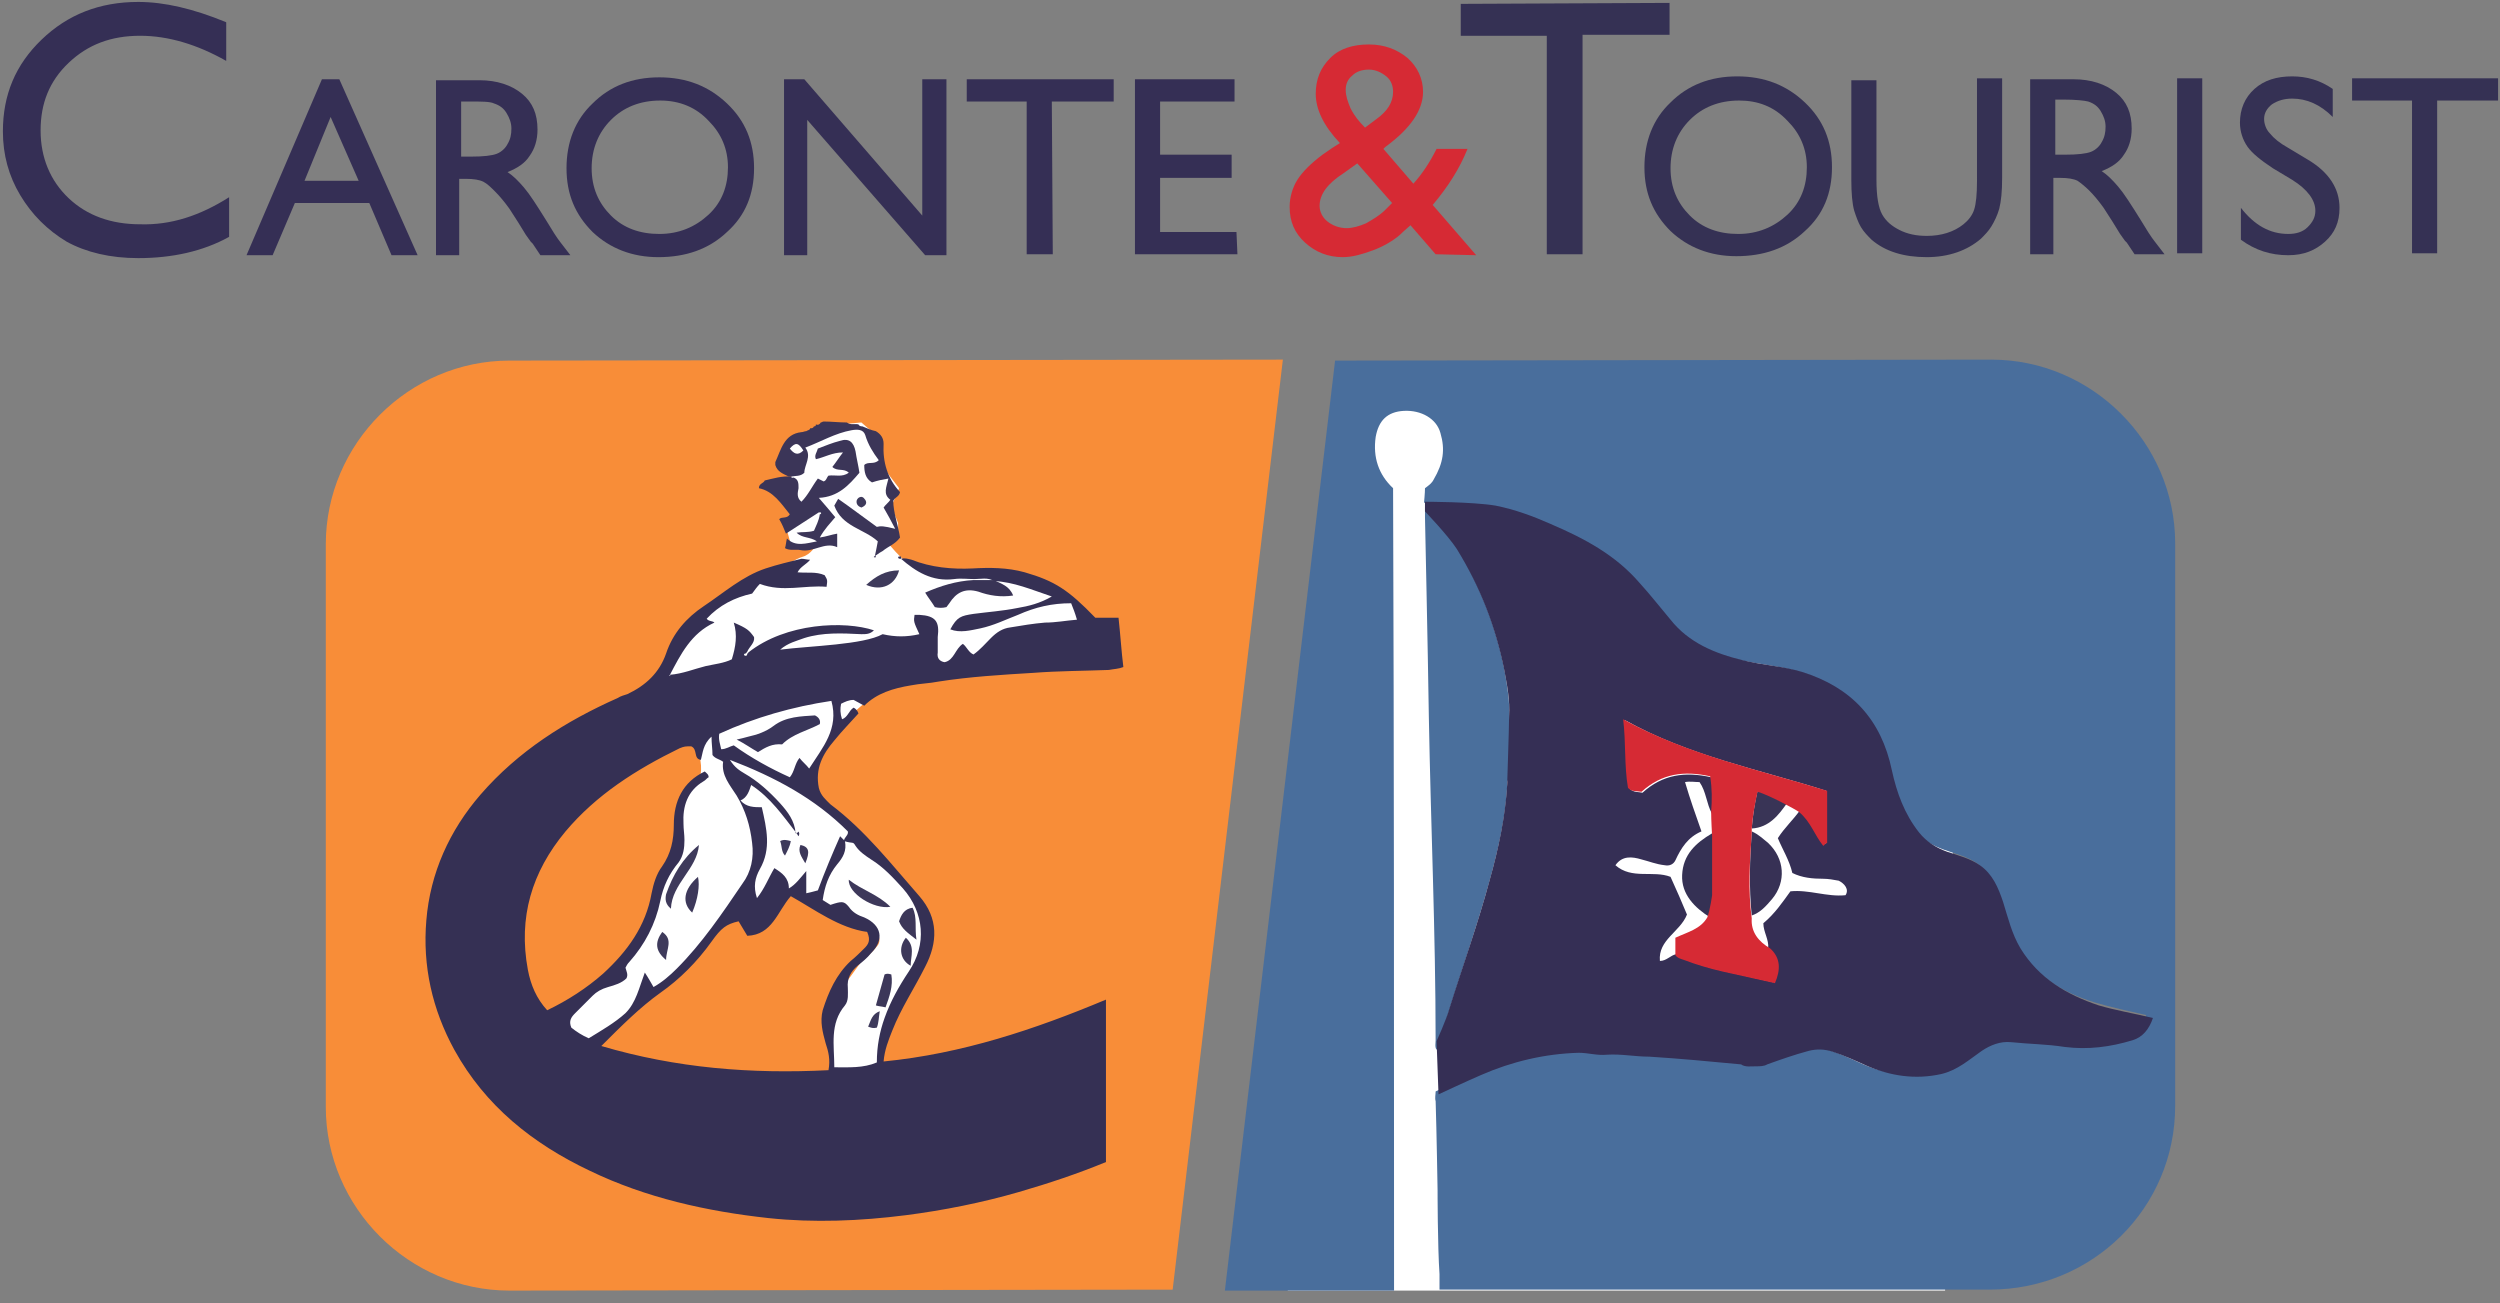 <?xml version="1.0" encoding="utf-8"?>
<!-- Generator: Adobe Illustrator 21.1.0, SVG Export Plug-In . SVG Version: 6.00 Build 0)  -->
<svg version="1.1" id="Livello_2_1_" xmlns="http://www.w3.org/2000/svg" xmlns:xlink="http://www.w3.org/1999/xlink" x="0px"
	 y="0px" width="258.6px" height="134.8px" viewBox="0 0 258.6 134.8" enable-background="new 0 0 258.6 134.8"
	 xml:space="preserve">
<rect x="0" y="0" width="258.6" height="134.8" fill="#808080" stroke="none"/>
<path fill="#F88D38" d="M52.7,37.3c-10.4,0-19,8.6-19,19l0,58.2c0,10.4,8.6,19,19,19l68.6-0.1l11.4-96.2L52.7,37.3z"/>
<path fill="#FFFFFF" d="M90.6,45l0.8,3.4l1.6,2.1l-0.8,1.9l0.7,1.7l0,1.4l-1.1,0.6c0,0,1.4,1.8,2.5,2.4c1.1,0.7,5.9,0.4,5.9,0.4
	s6.3,0.2,7,1c0.7,0.7,3.3,0.8,4.2,2.9c1,2.1,1.8,4.1,1.8,4.1l-7.1,0.7l-17,1.9l-19.9,3.6l-2.2-0.6c0,0,2.6-5.2,2.8-5.5
	c0.2-0.3,1.9-3.1,1.9-3.1s3-2.3,5.2-3.2c2.2-0.9,2.6-1.5,3.5-1.9c1-0.3,1.9-1,2.6-1.2c0.8-0.2,1.7-1.3,0.9-1.2c-0.8,0.2-1,0.1-1,0.1
	l-1.1-0.2l-0.6-2.2l1.4-1.3l-1-1.5l-2.2-0.9l2.2-0.7c0,0,0.8-1.1,0.1-1.6c-0.7-0.4,0-2.6,0-2.6l2.6-0.6l2.6-1l2.2-0.2L90.6,45z"/>
<path fill="#FFFFFF" d="M92.9,70.2c0,0-3.9,2.5-5.4,4.4c-1.6,1.9-3.3,5.2-3.3,5.2s-0.6,1.3,0,2.1c0.6,0.7,4,3.5,4,3.5l3.7,4.1
	c0,0,4.4,4.4,4.2,6.1c-0.1,1.7-0.1,3.3-0.7,4.1c-0.5,0.8-2.8,4.9-2.8,4.9l-1.2,3.4c0,0-0.6,2.5-0.4,2.9c0.2,0.4-1,1.5-1,1.5l-3.8-1
	c0,0-0.2-2.8-0.4-3.2c-0.1-0.4-0.8-3.6,0.4-4.9c1.1-1.3,2.8-3.7,2.8-3.7s1.7-1.5,1.9-2c0.2-0.5,0-1.1-0.7-1.1
	c-0.7,0-2.9-1.4-2.9-1.4l-2.9-1.7l-2.7-1.1l-1.3,0.7l-1.8,2.6l-1.8-1.9l-2.4,2.1l-3.1,3.7l-5.3,4.7l-5.2,4.2l-5.1-2.7l3.8-2l4.8-4.5
	l2.4-3.4l1.3-4.4l1.2-2.2l0.9-0.9c0,0,0-2.5,0-2.9c0-0.4,0.8-3.4,0.8-3.4l1.4-1.4c0,0,0.5-0.7,0-2.7c-0.8-3,0.5-3.1,0.5-3.1
	L92.9,70.2z"/>
<path fill="#353054" d="M93.2,57.8c0.4-0.1,0.7,0,1.1,0.1c2,0.8,4.2,1,6.3,0.9c1.8-0.1,3.6-0.1,5.4,0.4c3.1,0.9,4.5,1.8,7.3,4.7
	c0.7,0,1.5,0,2.4,0c0.2,1.8,0.3,3.5,0.5,5.1c-0.5,0.2-1,0.2-1.5,0.3c-2.6,0.1-5.2,0.1-7.8,0.3c-3.3,0.2-6.6,0.4-9.8,0.9
	c-1,0.2-1.9,0.2-2.9,0.4c-1.8,0.3-3.5,0.8-4.8,2.1c-0.4-0.2-0.7-0.4-1.1-0.6c-0.5,0-0.9,0.2-1.3,0.4c-0.1,0.5-0.1,1,0.1,1.6
	c0.6-0.2,0.7-0.9,1.2-1.2c0.2,0.1,0.4,0.3,0.5,0.6c-0.8,0.9-1.7,1.8-2.5,2.8c-1.2,1.4-2,2.9-1.6,4.9c0.2,0.8,0.7,1.2,1.2,1.7
	c3.6,2.7,6.3,6.2,9.2,9.5c2,2.3,1.9,4.8,0.6,7.3c-1.1,2.2-2.5,4.3-3.4,6.6c-0.4,1-0.8,2-0.9,3.2c8.1-0.8,15.6-3.3,23-6.4
	c0,5.6,0,11.2,0,16.8c-2.9,1.2-5.9,2.2-9,3.1c-3.8,1.1-7.8,1.9-11.7,2.4c-4.7,0.6-9.5,0.8-14.2,0.3c-6.4-0.7-12.7-2.1-18.5-4.9
	c-5.9-2.8-10.8-6.7-14-12.5c-2.3-4.2-3.3-8.7-2.9-13.4c0.4-4.9,2.4-9.3,5.6-13c3.9-4.5,8.8-7.6,14.2-10c0.3-0.2,0.7-0.3,1-0.4
	c1.9-0.9,3.3-2.2,4-4.2c0.7-2.1,2.1-3.7,3.9-4.9c2.1-1.4,4-3.1,6.4-3.9c1.2-0.4,2.5-0.7,3.7-1c0.3,0,0.6,0.1,0.9,0.1
	c-0.4,0.5-1,0.7-1.3,1.3c1,0.1,1.9-0.1,2.8,0.3c0.3,0.5,0.3,0.5,0.2,1.2c-2.3-0.2-4.5,0.6-6.9-0.3c-0.3,0.3-0.5,0.6-0.8,1
	c-1.8,0.4-3.4,1.2-4.7,2.6c0.2,0.3,0.6,0.2,0.8,0.4c-2.4,1.1-3.5,3.3-4.6,5.4c0,0-0.1,0.1-0.1,0.1c0.1,0,0.2,0,0.1-0.1
	c1.3-0.1,2.5-0.6,3.7-0.9c0.9-0.2,1.9-0.3,2.7-0.7c0.4-1.3,0.6-2.5,0.2-3.8c1.4,0.6,1.6,0.8,2.1,1.5c0.1,0.6-0.5,1-0.7,1.5
	c-0.1,0.1-0.1,0.2-0.2,0.2c-0.1,0-0.2,0.1-0.1,0.2c0.2,0.1,0.3,0,0.3-0.2c0,0,0.1,0,0.1-0.1c3.9-3.1,10-3.3,13-2.3
	c-0.4,0.4-0.8,0.4-1.3,0.4c-2-0.1-4-0.2-5.9,0.4c-0.8,0.3-1.7,0.5-2.5,1.2c3.2-0.4,8.6-0.5,10.6-1.6c1.3,0.3,2.5,0.3,3.8,0
	c-0.6-1.3-0.6-1.3-0.5-2c0.2,0,0.3,0,0.5,0c1.7,0.1,2.1,0.7,1.9,2.3C97,66.3,97,66.9,97,67.5c-0.1,0.6,0.2,0.9,0.7,1
	c1-0.2,1.1-1.4,1.9-1.9c0.4,0.3,0.6,0.9,1.1,1.1c0.7-0.5,1.2-1.1,1.8-1.7c0.6-0.6,1.2-1,2-1.1c1.2-0.2,2.4-0.4,3.6-0.5
	c1.1,0,2.1-0.2,3.3-0.3c-0.2-0.7-0.4-1.2-0.6-1.7c-2,0-3.7,0.4-5.5,1.2c-1.3,0.5-2.5,1.1-3.9,1.4c-1,0.2-2.1,0.5-3.1,0.1
	c0.7-1.3,1.1-1.4,2.4-1.6c1.5-0.2,3-0.3,4.5-0.6c1.2-0.2,2.4-0.5,3.6-1.2c-2.1-0.7-3.9-1.5-6-1.6c-0.6-0.4-1.4-0.2-2-0.2
	c-0.7,0-1.4-0.1-2.1,0C96.4,60.2,94.7,59.1,93.2,57.8 M82.4,86.2c-1.4-1.8-2.7-3.7-4.7-5c-0.2,0.6-0.4,1.3-1.1,1.6
	c0.6,0.7,1.4,0.7,2.2,0.7c0.5,2.2,1,4.3-0.2,6.4c-0.5,0.9-0.7,1.8-0.3,3c0.8-1,1.2-2.1,1.8-3.1c0.8,0.5,1.5,1,1.5,2.1
	c0.7-0.4,1.2-1.1,1.8-1.8c0,0.9,0,1.5,0,2.3c0.5-0.1,0.8-0.2,1.2-0.3c0.7-1.9,1.5-3.8,2.3-5.6c0.2,0.2,0.3,0.3,0.5,0.5
	c0.2,1-0.2,1.7-0.8,2.4c-0.9,1.1-1.3,2.3-1.5,3.7c0.3,0.2,0.5,0.3,0.8,0.5c1.2-0.4,1.4-0.4,1.9,0.2c0.4,0.6,1,0.9,1.6,1.1
	c1.8,0.8,2.1,2.3,0.7,3.7c-0.4,0.5-0.9,0.9-1.4,1.3c-0.7,0.6-1.1,1.3-1,2.3c0,0.6,0.1,1.3-0.3,1.8c-1.6,1.9-1.1,4.1-1.1,6.4
	c1.5,0,3,0.1,4.4-0.5c0-1.7,0.3-3.2,0.8-4.6c0.6-1.7,1.5-3.3,2.5-4.8c1.9-2.8,1.6-6.1-0.6-8.6c-1-1.1-2-2.2-3.3-3
	c-0.6-0.4-1.2-0.8-1.6-1.4c-0.3-0.5-0.2-0.2-1.2-0.5c0-0.4,0.5-0.6,0.4-1c-3.4-3.4-7.5-5.6-12.2-7.4c0.5,0.8,1,1.1,1.5,1.4
	c1.4,0.8,2.6,1.9,3.7,3.1c0.8,0.9,1.5,1.8,1.6,3.1C82.6,86.1,82.5,86.1,82.4,86.2 M72.5,78.6c-0.8-0.1-0.3-1.1-1-1.4
	c-0.6,0-0.7,0-1.2,0.2c-4.5,2.2-8.6,4.8-11.8,8.6c-3.5,4.2-4.9,8.9-3.9,14.3c0.3,1.6,0.9,3,2,4.2c2.1-1,4.1-2.3,5.8-3.8
	c2.5-2.3,4.4-4.9,5-8.3c0.2-1,0.5-2,1.1-2.8c0.9-1.3,1.2-2.7,1.2-4.3c0-2.4,0.9-4.4,3.2-5.5c0.2,0.2,0.4,0.3,0.4,0.6
	c-0.2,0.1-0.3,0.3-0.5,0.4c-1.7,1-2.2,2.6-2.1,4.4c0,0.6,0.1,1.1,0.1,1.7c0,0.8-0.1,1.6-0.6,2.3c-1,1.2-1.6,2.5-1.9,4
	c-0.5,2.4-1.6,4.5-3.2,6.3c-0.2,0.2-0.3,0.4-0.4,0.6c0.1,0.4,0.3,0.7,0.1,1.1c-0.5,0.5-1.2,0.7-1.9,0.9c-0.7,0.2-1.2,0.5-1.6,0.9
	c-0.6,0.6-1.2,1.2-1.8,1.8c-0.4,0.4-0.7,0.8-0.4,1.5c0.5,0.4,1.1,0.8,1.8,1.1c1.3-0.8,2.7-1.6,3.8-2.6c1.1-1.1,1.4-2.6,2-4.2
	c0.4,0.6,0.6,1,0.9,1.5c0.9-0.5,1.7-1.2,2.4-1.9c2.6-2.6,4.7-5.7,6.8-8.8c0.9-1.2,1.2-2.7,1-4.2c-0.2-1.8-0.7-3.4-1.6-4.9
	c-0.7-1.1-1.6-2.1-1.4-3.5c-0.4-0.3-0.8-0.3-1.1-0.7c0-0.6-0.1-1.2-0.1-1.9C72.7,77,72.7,77.9,72.5,78.6 M62.2,108.2
	c7.8,2.3,15.5,2.9,23.5,2.5c0.2-1.1,0-1.9-0.3-2.8c-0.3-1.1-0.6-2.2-0.3-3.4c0.6-1.9,1.4-3.7,2.9-5.1c0.5-0.4,1-0.9,1.4-1.3
	c0.4-0.4,0.7-0.8,0.3-1.7c-2.9-0.4-5.4-2.3-7.9-3.7c-1.4,1.6-1.9,4-4.5,4.1c-0.3-0.5-0.6-1-0.9-1.5c-1.3,0.3-1.8,0.7-2.8,2.1
	c-1.5,2.1-3.3,3.9-5.3,5.3C66.2,104.2,64.3,106.1,62.2,108.2 M86,72.5c-4,0.6-7.9,1.7-11.6,3.4c-0.1,0.6,0.1,1.1,0.2,1.6
	c0.5,0,0.9-0.3,1.3-0.4c1.8,1.3,3.8,2.4,5.8,3.3c0.5-0.6,0.5-1.4,1-2c0.3,0.4,0.7,0.7,1,1.1C85.1,77.3,86.8,75.4,86,72.5"/>
<path fill="#3B3558" d="M90.5,57.5c0.1-0.5,0.2-0.9,0.3-1.5c-1.4-1.3-3.7-1.5-4.5-3.7c0.1-0.2,0.3-0.5,0.4-0.7
	c1.3,0.9,2.6,1.9,4,2.9c0.4-0.1,0.7-0.1,1.9,0.2c-0.4-0.8-0.8-1.5-1.2-2.2c0.2-0.3,0.5-0.5,0.7-0.8c-0.8-0.6-0.4-1.3-0.2-2.2
	c-0.6,0.1-1.1,0.2-1.7,0.4c-0.7-0.4-0.8-1.1-0.8-1.8c0.4-0.4,1,0,1.5-0.5c-0.6-0.8-1.1-1.6-1.4-2.6c-0.2-0.6-0.8-0.6-1.4-0.5
	c-1.7,0.3-3.2,1.2-4.8,1.8c0.7,0.9-0.1,1.8-0.1,2.6c-0.4,0.4-0.9,0.3-1.4,0.4c-0.1,0-0.1,0-0.2,0l0,0c-0.6-0.3-1.2-0.5-1.4-1.2
	l0-0.3c0.6-1.3,0.9-2.9,2.7-3.1c0.2,0,0.3-0.1,0.5-0.1c0.1-0.1,0.4-0.1,0.4-0.3l0,0c0.2,0,0.3,0,0.4-0.2l0,0c0.1,0,0.2,0,0.2-0.2
	l0,0c0.2,0.1,0.4,0,0.5-0.2c0.1,0,0.2-0.1,0.3-0.1c0.8,0,1.6,0.1,2.4,0.1l0,0c0.4,0.3,0.8,0.1,1.2,0.2l0,0c0.1,0.2,0.3,0.2,0.4,0.2
	c0.5,0.2,0.9,0.4,1.4,0.5c0.5,0.3,0.8,0.7,0.8,1.3c-0.1,1.9,0.4,3.6,1.7,5c-0.1,0.5-0.5,0.5-0.7,0.9c0,1.2,0.5,2.5,0.7,3.8
	c-0.5,0.7-1.2,0.9-1.8,1.4c-0.4,0.2-0.7,0.5-1.1,0.7C90.6,57.5,90.5,57.5,90.5,57.5 M83.1,46.6c-0.5-0.8-0.8-0.9-1.4-0.2
	C82.1,46.9,82.5,47.2,83.1,46.6"/>
<path fill="#3B3558" d="M82.1,49.4c0.5,0.2,0.5,0.6,0.5,1.1c-0.1,0.5-0.2,1,0.3,1.4c0.7-0.7,1.1-1.6,1.7-2.4
	c0.2,0.1,0.4,0.2,0.6,0.3c0.3-0.1,0.3-0.4,0.5-0.6c0.7-0.1,1.4,0.2,2.1-0.3c-0.5-0.5-1.2-0.1-1.7-0.6c0.4-0.5,0.7-1,1.1-1.5
	c-1.1,0-1.9,0.5-2.8,0.7c-0.2-0.4,0.1-0.7,0.2-1.1c0.8-0.3,1.5-0.6,2.3-0.8c0.9-0.3,1.4,0.1,1.6,1.1c0.1,0.7,0.3,1.5,0.4,2.2
	c-1.1,1.3-2.2,2.5-4.2,2.6c0.7,0.8,1.2,1.4,1.7,2c-0.5,0.6-1.1,1.2-1.6,2.1c0.7-0.1,1.2-0.3,1.8-0.4c0,0.5,0,0.9,0,1.4
	c-1.3-0.6-2.5,0.6-3.8,0.3c-0.5-0.1-1.1,0.1-1.6-0.2c0.1-0.3,0.1-0.6,0.2-1c0.9,0.9,2,0.5,3.1,0.3c-0.7-0.5-1.5-0.3-2.1-0.9
	c0.6-0.1,1.2,0,1.8-0.2c0.2-0.5,0.5-1,0.6-1.7c0.1,0,0.2-0.1,0.1-0.2c0,0-0.1,0-0.2,0c-1.1,0.7-2.3,1.5-3.4,2.2
	c-0.2-0.5-0.4-1-0.7-1.5c0.3-0.3,0.8,0,1.1-0.5c-0.9-1.1-1.7-2.4-3.2-2.7C78.5,50,79,50,79.1,49.7c0.9-0.2,1.8-0.5,2.8-0.4l0,0
	C81.8,49.5,82,49.4,82.1,49.4"/>
<path fill="#353054" d="M93.2,57.8c-0.2,0-0.3,0-0.3-0.2C93,57.6,93.3,57.4,93.2,57.8"/>
<path fill="#393456" d="M100.7,60c0.7,0,1.4,0,2.1,0c0.8,0.4,1.6,0.6,2,1.6c-1.3,0.2-2.5,0-3.6-0.4c-1.4-0.4-2.3,0.1-3,1.2
	c-0.1,0.1-0.2,0.3-0.3,0.4c-0.4,0.1-0.8,0.1-1.2,0c-0.3-0.5-0.7-1-1-1.5C97.3,60.6,98.9,60.1,100.7,60"/>
<path fill="#3E3A5B" d="M93,59c-0.4,1.5-1.8,2.2-3.4,1.5C90.6,59.6,91.6,59,93,59"/>
<path fill="#3E3A5B" d="M89.1,52.5c-0.3-0.1-0.5-0.3-0.5-0.6c0-0.2,0.1-0.3,0.2-0.4c0.3-0.2,0.5-0.1,0.7,0.2
	C89.7,52,89.6,52.3,89.1,52.5"/>
<path fill="#3B3558" d="M90.6,57.6c0,0-0.1,0.1-0.1,0.1c-0.1-0.1-0.1-0.2,0-0.2C90.5,57.5,90.6,57.5,90.6,57.6"/>
<path fill="#3E3A5B" d="M69.4,94c-0.6-0.5-0.6-1-0.5-1.5c0.7-2,1.7-3.7,3.4-5.1C72.1,89.9,69.5,91.4,69.4,94"/>
<path fill="#3D385A" d="M71.6,94.4c-1.1-1-0.9-2.4,0.6-3.7C72.4,91.6,72.2,93,71.6,94.4"/>
<path fill="#3E3A5B" d="M68.9,99.3c-1.1-0.9-1.2-1.8-0.4-2.9C69.7,97.2,68.9,98.2,68.9,99.3"/>
<path fill="#3D385A" d="M92.1,93.8c-1.7,0.3-4.4-1.4-4.3-2.8C89.2,92.1,90.8,92.5,92.1,93.8"/>
<path fill="#3C3759" d="M94.8,97.2c-0.9-0.7-1.5-1.1-1.8-1.9c0.2-0.6,0.5-1.3,1.4-1.4C94.9,94.9,94.6,96,94.8,97.2"/>
<path fill="#3C3759" d="M91.6,104.2c-0.4-0.1-0.7-0.1-1-0.2c0.3-1.1,0.6-2.1,0.9-3.2c0.2-0.1,0.4-0.1,0.7,0
	C92.4,102,92,103.1,91.6,104.2"/>
<path fill="#3D385A" d="M93.7,97c1,0.9,0.5,1.9,0.5,2.9C93.1,99.3,92.9,98,93.7,97"/>
<path fill="#3E3A5B" d="M89.8,106.2c0.3-0.7,0.4-1.3,1.2-1.6c-0.1,0.6-0.1,1.2-0.3,1.7C90.3,106.4,90.1,106.3,89.8,106.2"/>
<path fill="#3E3A5B" d="M81.2,88.5c-0.4-0.4-0.3-1-0.5-1.5c0.4-0.2,0.7-0.1,1.1,0C81.7,87.6,81.4,88.1,81.2,88.5"/>
<path fill="#3C3759" d="M82.8,87.4c0.9,0.2,1,0.7,0.5,1.9C82.9,88.6,82.5,88.1,82.8,87.4"/>
<path fill="#353054" d="M82.6,86c0.1,0.2,0.1,0.3,0,0.5c-0.1-0.1-0.1-0.2-0.2-0.3C82.5,86.1,82.6,86.1,82.6,86"/>
<path fill="#393559" d="M80.9,77c-1-0.1-1.7,0.3-2.5,0.8c-0.7-0.4-1.4-0.9-2.2-1.3c0.5-0.1,0.8-0.2,1.2-0.3c0.9-0.2,1.8-0.5,2.6-1.1
	c1.3-1,2.9-1,4.3-1.1c0.4,0.2,0.6,0.5,0.5,0.9C83.5,75.6,82,75.9,80.9,77"/>
<polygon fill="#FFFFFF" points="141.9,40.8 133.2,133.5 201.2,133.5 202.9,38.6 "/>
<path fill="#496E9C" d="M225,114.4l0-58.2c0-10.4-8.6-19-19-19l-67.9,0.1l-11.4,96.2c5.9,0,11.6,0,17.5,0c0-27.7,0-55.4-0.1-83
	c-1.5-1.4-2.1-3.2-1.8-5.3c0.3-1.7,1.2-2.6,2.9-2.7c1.8-0.1,3.4,0.8,3.8,2.3c0.5,1.7,0.3,3.1-0.7,4.8c-0.2,0.4-0.5,0.6-0.9,0.9
	c0,0.5-0.1,1.5-0.1,1.5s4.8,0,7.1,0.4c2,0.4,3.8,1.1,5.7,1.8c3.4,1.5,6.7,3.2,9.2,6.1c1.1,1.3,2.1,2.5,3.2,3.8
	c2,2.4,4.6,3.5,7.5,4.2c2,0.4,4.1,0.6,6.1,1.2c5.1,1.5,8.2,4.9,9.3,10.1c0.5,2.3,1.3,4.5,2.8,6.4c0.8,1,1.8,1.5,2.9,1.9
	c1.1,0.4,2.4,0.7,3.4,1.4c1.3,0.9,1.9,2.4,2.4,3.8c0.6,1.6,0.9,3.3,1.8,4.8c1.9,3.1,4.7,4.8,8,5.8c1.7,0.5,3.5,0.9,5.3,1.3
	c-0.3,1.1-1.1,1.9-2.1,2.3c-2.3,0.8-4.6,1.1-7,0.7c-1.8-0.3-3.7-0.3-5.6-0.5c-1.1-0.1-2.1,0.3-3,0.9c-1.4,0.9-2.6,2-4.2,2.4
	c-2.7,0.6-5.3,0.3-7.8-0.9c-1.1-0.5-2.2-1-3.4-1.4c-0.8-0.3-1.7-0.3-2.5-0.1c-1.4,0.4-2.8,0.9-4.2,1.4c-0.9,0.3-1.7,0.3-2.6,0
	c-3.2-0.3-6.3-0.6-9.5-0.8c-1.4-0.1-2.9-0.3-4.4-0.2c-1,0.1-2-0.2-2.9-0.2c-3.5,0-6.9,0.9-10.1,2.3c-1.4,0.6-2.8,1.3-4.2,2
	c0,0.3-0.1,0.7,0,1c0.1,3.1,0.2,9.2,0.2,9.2s0,5.8,0.2,8.7c0,0.5,0,1.6,0,1.6l56.9,0C216.5,133.4,225,124.9,225,114.4"/>
<path fill="#4A6F9C" d="M155.9,81.4c-0.2,3.4-1,6.8-1.9,10c-1.3,4.7-2.9,9.2-4.3,13.8c-0.4,1.1-0.7,2.3-1.1,3.4
	c-0.2-0.3-0.1-0.7-0.1-1c0-11.1-0.5-22.3-0.7-33.4c-0.1-6.9-0.4-20.7-0.4-20.7l0-1.1c0,0,2.3,2.6,3.2,4c2.4,4,4.1,8.2,5,12.8
	c0.3,1.7,0.6,3.4,0.5,5.1c0,1.5,0,2.9,0,4.4c0,0.6,0,1.3,0,1.9C155.8,80.8,155.9,81.1,155.9,81.4"/>
<path fill="#373155" d="M181.2,86c0.7,0.3,1.2,0.8,1.7,1.2c1.7,1.6,1.9,4,0.4,5.8c-0.6,0.7-1.2,1.4-2.1,1.7
	C180.9,91.8,181,88.9,181.2,86"/>
<path fill="#353154" d="M176.9,94.9c-1.6-1-3-2.4-2.9-4.4c0.1-2.1,1.4-3.3,3.1-4.3c0,0.1,0.2,0.1,0.2,0.1c0,2,0,4.1,0,6.1
	C177.2,93.3,177.2,94.1,176.9,94.9"/>
<path fill="#393456" d="M184.9,83c-0.9,1.3-1.9,2.6-3.7,2.7c0.1-1.3,0.3-2.6,0.6-3.9C183,82.1,184,82.5,184.9,83"/>
<path fill="#352F55" d="M217.1,104c-3.3-1.1-6.2-2.8-8.1-5.9c-0.9-1.5-1.3-3.2-1.8-4.8c-0.5-1.5-1.1-2.9-2.4-3.8
	c-1-0.7-2.2-1-3.4-1.4c-1.1-0.4-2.1-1-2.9-2c-1.5-1.9-2.3-4.1-2.8-6.4c-1.1-5.3-4.2-8.6-9.3-10.2c-2-0.6-4.1-0.7-6.1-1.2
	c-2.9-0.7-5.6-1.8-7.5-4.2c-1.1-1.3-2.1-2.6-3.2-3.8c-2.5-2.9-5.7-4.6-9.2-6.1c-1.8-0.8-3.7-1.5-5.7-1.9c-2.4-0.4-7.3-0.4-7.3-0.4
	l0,1c0,0,2.4,2.5,3.3,3.9c2.4,3.9,4,8,4.9,12.5c0.3,1.6,0.6,3.1,0.5,4.8c0,0,0,0,0,0c0,1.4-0.2,6.7-0.2,7.1
	c-0.2,3.3-0.9,6.6-1.8,9.8c-1.2,4.5-2.8,8.9-4.2,13.4c-0.3,1.1-1.3,3.3-1.3,3.3l0.2,5.5c0,0,3-1.4,4.4-2c3.2-1.4,6.6-2.2,10.1-2.3
	c1,0,1.9,0.3,2.9,0.2c1.5-0.1,2.9,0.2,4.4,0.2c3.2,0.2,6.3,0.5,9.5,0.8c0.4,0.3,1,0.2,1.5,0.2c0.4,0,0.9,0,1.2-0.2
	c1.4-0.5,2.8-1,4.3-1.4c0.8-0.2,1.6-0.2,2.5,0.1c1.2,0.4,2.3,0.9,3.4,1.4c2.5,1.1,5.1,1.5,7.8,0.9c1.7-0.4,2.9-1.5,4.2-2.4
	c0.9-0.6,1.9-1,3-0.9c1.9,0.2,3.7,0.2,5.6,0.5c2.4,0.3,4.7,0,7-0.7c1-0.3,1.7-1.1,2.1-2.3C220.6,104.8,218.8,104.5,217.1,104
	 M190.9,92.6c-1.9,0.2-3.8-0.6-5.7-0.4c-0.8,1.1-1.6,2.3-2.8,3.3c0,0.9,0.6,1.7,0.5,2.6c1.1,1,1.1,2.2,0.5,3.5
	c-1.7-0.4-3.5-0.8-5.3-1.2c-1.3-0.3-2.6-0.7-3.9-1.2c-0.3-0.1-0.7-0.2-0.8-0.5c-0.6,0.1-1,0.7-1.7,0.7c-0.2-2.2,2.1-3,2.8-4.8
	c-0.5-1.2-1.1-2.6-1.7-3.9c-1.8-0.7-4,0.3-5.7-1.2c0.7-1,1.7-0.9,2.7-0.6c0.8,0.2,1.5,0.5,2.4,0.6c0.5,0.1,0.9-0.1,1.1-0.5
	c0.6-1.3,1.3-2.4,2.7-3c-0.6-1.7-1.2-3.4-1.7-5.1c0.5-0.1,1,0,1.5,0c0.7,1,0.7,2.2,1.3,3.3c0.1-1.3,0.1-2.5-0.1-3.8
	c-2.7-0.6-5-0.3-7.1,1.6c-0.4-0.1-0.9,0-1.3-0.4c-0.4-2.3-0.2-4.5-0.5-7.1c6.6,3.7,13.9,5.1,20.8,7.3c0,1.8,0,3.6,0,5.4l-0.2,0.1
	c-0.9-1.1-1.3-2.7-2.5-3.5c-0.7,1-1.6,1.8-2.3,2.9c0.5,1.2,1.2,2.3,1.5,3.6c1,0.5,2.1,0.6,3.2,0.6c0.5,0,1.1,0.1,1.6,0.2
	C190.8,91.4,191.3,92,190.9,92.6"/>
<path fill="#D62A34" d="M183.1,98.1c1.1,1,1.1,2.2,0.5,3.6c-1.8-0.4-3.6-0.8-5.4-1.2c-1.3-0.3-2.7-0.7-4-1.2
	c-0.3-0.1-0.7-0.2-0.9-0.5c0-0.6,0-1.2,0-1.8c1.3-0.6,2.6-0.9,3.3-2.1c0.3-0.8,0.5-2.3,0.5-2.3l0-6.1c0,0-0.1-1.7-0.1-2.5
	c0.1-1.3,0.1-2.4-0.1-3.7c-2.7-0.6-5-0.3-7.1,1.6c-0.7-0.1-1,0-1.4-0.4c-0.4-2.3-0.2-4.6-0.5-7.1c6.7,3.7,14,5.2,21.1,7.4
	c0,1.8,0,3.6,0,5.4c-0.1,0-0.3,0.2-0.4,0.3c-0.9-1.1-1.3-2.5-2.5-3.5c-0.4-0.3-3.2-1.8-4.3-2.1c-0.3,1.4-0.5,2.5-0.6,3.8
	c0,0.2,0,0.3,0,0.5c-0.2,2.9-0.4,5.9,0,8.8C181.1,96.4,181.9,97.4,183.1,98.1"/>
<path fill="#352F55" d="M23.7,20.4l0,4.1c-2.7,1.5-5.9,2.2-9.4,2.2c-2.9,0-5.4-0.6-7.4-1.7c-2-1.2-3.6-2.8-4.8-4.8
	c-1.2-2-1.8-4.2-1.8-6.6c0-3.8,1.3-6.9,4-9.5c2.7-2.6,6-3.9,10-3.9c2.7,0,5.7,0.7,9.1,2.1l0,4c-3-1.7-6-2.6-8.9-2.6
	c-3,0-5.4,0.9-7.4,2.8c-2,1.9-2.9,4.2-2.9,7c0,2.8,1,5.2,2.9,7c1.9,1.8,4.4,2.7,7.4,2.7C17.7,23.3,20.7,22.3,23.7,20.4"/>
<path fill="#352F55" d="M33.3,8.2l1.8,0l8.1,18.2l-2.7,0L38.2,21l-7.7,0l-2.3,5.4l-2.7,0L33.3,8.2z M37.1,18.7l-2.9-6.6l-2.7,6.6
	L37.1,18.7z"/>
<path fill="#352F55" d="M45.1,26.4l0-18.1l4.5,0c1.8,0,3.3,0.5,4.4,1.4c1.1,0.9,1.6,2.1,1.6,3.7c0,1.1-0.3,2-0.8,2.7
	c-0.5,0.8-1.3,1.3-2.3,1.7c0.6,0.4,1.1,0.9,1.7,1.6c0.6,0.7,1.3,1.8,2.3,3.4c0.6,1,1.1,1.8,1.5,2.3l1,1.3l-3.1,0l-0.8-1.2
	c0,0-0.1-0.1-0.2-0.2l-0.5-0.7l-0.8-1.3l-0.9-1.4c-0.5-0.7-1-1.3-1.5-1.8c-0.4-0.4-0.8-0.8-1.2-1c-0.4-0.2-1-0.3-1.8-0.3h-0.7l0,7.9
	L45.1,26.4z M48.5,10.5h-0.8l0,5.7h1c1.3,0,2.2-0.1,2.7-0.3c0.5-0.2,0.9-0.6,1.1-1c0.3-0.5,0.4-1,0.4-1.6c0-0.6-0.2-1.1-0.5-1.6
	c-0.3-0.5-0.7-0.8-1.3-1C50.7,10.5,49.8,10.5,48.5,10.5"/>
<path fill="#352F55" d="M68.2,8c2.8,0,5.1,0.9,7,2.7c1.9,1.8,2.8,4,2.8,6.7c0,2.7-0.9,4.9-2.8,6.6c-1.9,1.8-4.3,2.6-7.1,2.6
	c-2.7,0-5-0.9-6.8-2.6c-1.8-1.8-2.7-3.9-2.7-6.6c0-2.7,0.9-5,2.7-6.7C63.1,8.9,65.4,8,68.2,8 M68.3,10.4c-2.1,0-3.8,0.7-5.1,2
	c-1.3,1.3-2,3-2,5c0,2,0.7,3.6,2,4.9c1.3,1.3,3,1.9,5,1.9c2,0,3.7-0.7,5.1-2c1.4-1.3,2-3,2-4.9c0-1.9-0.7-3.5-2-4.8
	C72,11.1,70.3,10.4,68.3,10.4"/>
<polygon fill="#352F55" points="95.4,8.2 97.9,8.2 97.9,26.4 95.7,26.4 83.5,12.4 83.5,26.4 81.1,26.4 81.1,8.2 83.2,8.2 95.4,22.3 
	"/>
<polygon fill="#352F55" points="100,8.2 115.2,8.2 115.2,10.5 108.8,10.5 108.9,26.3 106.2,26.3 106.2,10.5 100,10.5 "/>
<polygon fill="#352F55" points="117.4,8.2 127.7,8.2 127.7,10.5 120,10.5 120,16 127.4,16 127.4,18.4 120,18.4 120,24 127.9,24 
	128,26.3 117.4,26.3 "/>
<path fill="#D62A34" d="M148.5,26.3l-2.6-3c-0.2,0.2-0.6,0.5-1.1,1l0,0c-0.7,0.6-1.7,1.2-2.8,1.6c-1.1,0.4-2.1,0.7-3.1,0.7
	c-1.5,0-2.8-0.5-3.9-1.5c-1.1-1-1.6-2.2-1.6-3.7c0-1,0.3-2,0.8-2.8c0.5-0.8,1.4-1.7,2.6-2.6l0,0c0.7-0.5,1.3-0.9,1.8-1.2
	c-1.7-1.8-2.5-3.5-2.5-5.1c0-1.5,0.5-2.7,1.5-3.7s2.4-1.4,4-1.4c1.6,0,2.9,0.5,4,1.4c1,0.9,1.6,2.1,1.6,3.5c0,1.9-1.3,3.8-3.9,5.7
	l-0.2,0.2l3.1,3.6c0.9-1,1.7-2.2,2.4-3.6l3.2,0c-0.8,2-2,3.9-3.6,5.8l4.5,5.2L148.5,26.3z M143.3,21.7l0.7-0.7l-3.6-4.1l-1.4,1
	c-1.7,1.1-2.5,2.2-2.5,3.4c0,0.6,0.3,1.2,0.8,1.6c0.5,0.4,1.2,0.7,2,0.7c0.6,0,1.3-0.2,2-0.5C142,22.7,142.7,22.3,143.3,21.7
	 M141.2,13.2l1.2-0.9c1.1-0.8,1.7-1.7,1.7-2.8c0-0.6-0.2-1.2-0.7-1.6c-0.5-0.4-1.1-0.7-1.8-0.7c-0.7,0-1.3,0.2-1.7,0.6
	c-0.5,0.4-0.7,0.9-0.7,1.5c0,0.6,0.2,1.2,0.5,1.9C140.1,12,140.6,12.6,141.2,13.2"/>
<polygon fill="#353154" points="151.1,0.4 172.7,0.3 172.7,3.6 163.7,3.6 163.7,26.3 160,26.3 160,3.7 151.1,3.7 "/>
<path fill="#353154" d="M179.7,7.9c2.8,0,5.1,0.9,7,2.7c1.9,1.8,2.8,4,2.8,6.7c0,2.7-0.9,4.9-2.8,6.6c-1.9,1.8-4.3,2.6-7.1,2.6
	c-2.7,0-5-0.9-6.8-2.6c-1.8-1.8-2.7-3.9-2.7-6.6c0-2.7,0.9-5,2.7-6.7C174.6,8.8,176.9,7.9,179.7,7.9 M179.9,10.4
	c-2.1,0-3.8,0.7-5.1,2c-1.3,1.3-2,3-2,5c0,2,0.7,3.6,2,4.9c1.3,1.3,3,1.9,5,1.9c2,0,3.7-0.7,5.1-2c1.4-1.3,2-3,2-4.9
	c0-1.9-0.7-3.5-2-4.8C183.5,11,181.8,10.4,179.9,10.4"/>
<path fill="#353154" d="M204.5,8.1l2.6,0l0,10.3c0,1.4-0.1,2.4-0.3,3.2c-0.2,0.7-0.5,1.3-0.8,1.8c-0.3,0.5-0.7,0.9-1.1,1.3
	c-1.4,1.2-3.3,1.9-5.6,1.9c-2.4,0-4.3-0.6-5.7-1.8c-0.4-0.4-0.8-0.8-1.1-1.3c-0.3-0.5-0.5-1.1-0.7-1.7c-0.2-0.7-0.3-1.8-0.3-3.2
	l0-10.3l2.6,0l0,10.3c0,1.7,0.2,2.9,0.6,3.6c0.4,0.7,1,1.2,1.8,1.6c0.8,0.4,1.7,0.6,2.8,0.6c1.5,0,2.8-0.4,3.8-1.2
	c0.5-0.4,0.9-0.9,1.1-1.5c0.2-0.6,0.3-1.6,0.3-3L204.5,8.1z"/>
<path fill="#353154" d="M210,26.3l0-18.1l4.5,0c1.8,0,3.3,0.5,4.4,1.4c1.1,0.9,1.6,2.1,1.6,3.7c0,1.1-0.3,2-0.8,2.7
	c-0.5,0.8-1.3,1.3-2.3,1.7c0.6,0.4,1.1,0.9,1.7,1.6c0.6,0.7,1.3,1.8,2.3,3.4c0.6,1,1.1,1.8,1.5,2.3l1,1.3l-3.1,0l-0.8-1.2
	c0,0-0.1-0.1-0.2-0.2l-0.5-0.7l-0.8-1.3l-0.9-1.4c-0.5-0.7-1-1.3-1.5-1.8c-0.4-0.4-0.9-0.8-1.2-1c-0.4-0.2-1-0.3-1.8-0.3l-0.7,0
	l0,7.9L210,26.3z M213.4,10.3l-0.8,0l0,5.7l1,0c1.3,0,2.2-0.1,2.7-0.3c0.5-0.2,0.9-0.6,1.1-1c0.3-0.5,0.4-1,0.4-1.6
	c0-0.6-0.2-1.1-0.5-1.6c-0.3-0.5-0.7-0.8-1.3-1C215.6,10.4,214.7,10.3,213.4,10.3"/>
<rect x="225.2" y="8.1" fill="#353154" width="2.6" height="18.1"/>
<path fill="#353154" d="M237.1,18.6l-2-1.2c-1.2-0.8-2.1-1.5-2.6-2.2c-0.5-0.7-0.8-1.6-0.8-2.5c0-1.4,0.5-2.6,1.5-3.5
	c1-0.9,2.3-1.3,3.9-1.3c1.5,0,2.9,0.4,4.2,1.3l0,2.9c-1.3-1.3-2.7-1.9-4.2-1.9c-0.8,0-1.5,0.2-2.1,0.6c-0.5,0.4-0.8,0.9-0.8,1.5
	c0,0.5,0.2,1.1,0.6,1.5c0.4,0.5,1,1,1.9,1.5l2,1.2c2.2,1.3,3.3,3,3.3,5c0,1.5-0.5,2.6-1.5,3.5c-1,0.9-2.2,1.4-3.8,1.4
	c-1.8,0-3.4-0.5-4.9-1.6l0-3.3c1.4,1.8,3,2.7,4.9,2.7c0.8,0,1.5-0.2,2-0.7c0.5-0.5,0.8-1,0.8-1.7C239.5,20.7,238.7,19.6,237.1,18.6"
	/>
<polygon fill="#353154" points="243.3,8.1 258.4,8.1 258.4,10.4 252.1,10.4 252.1,26.2 249.5,26.2 249.5,10.4 243.3,10.4 "/>
</svg>
